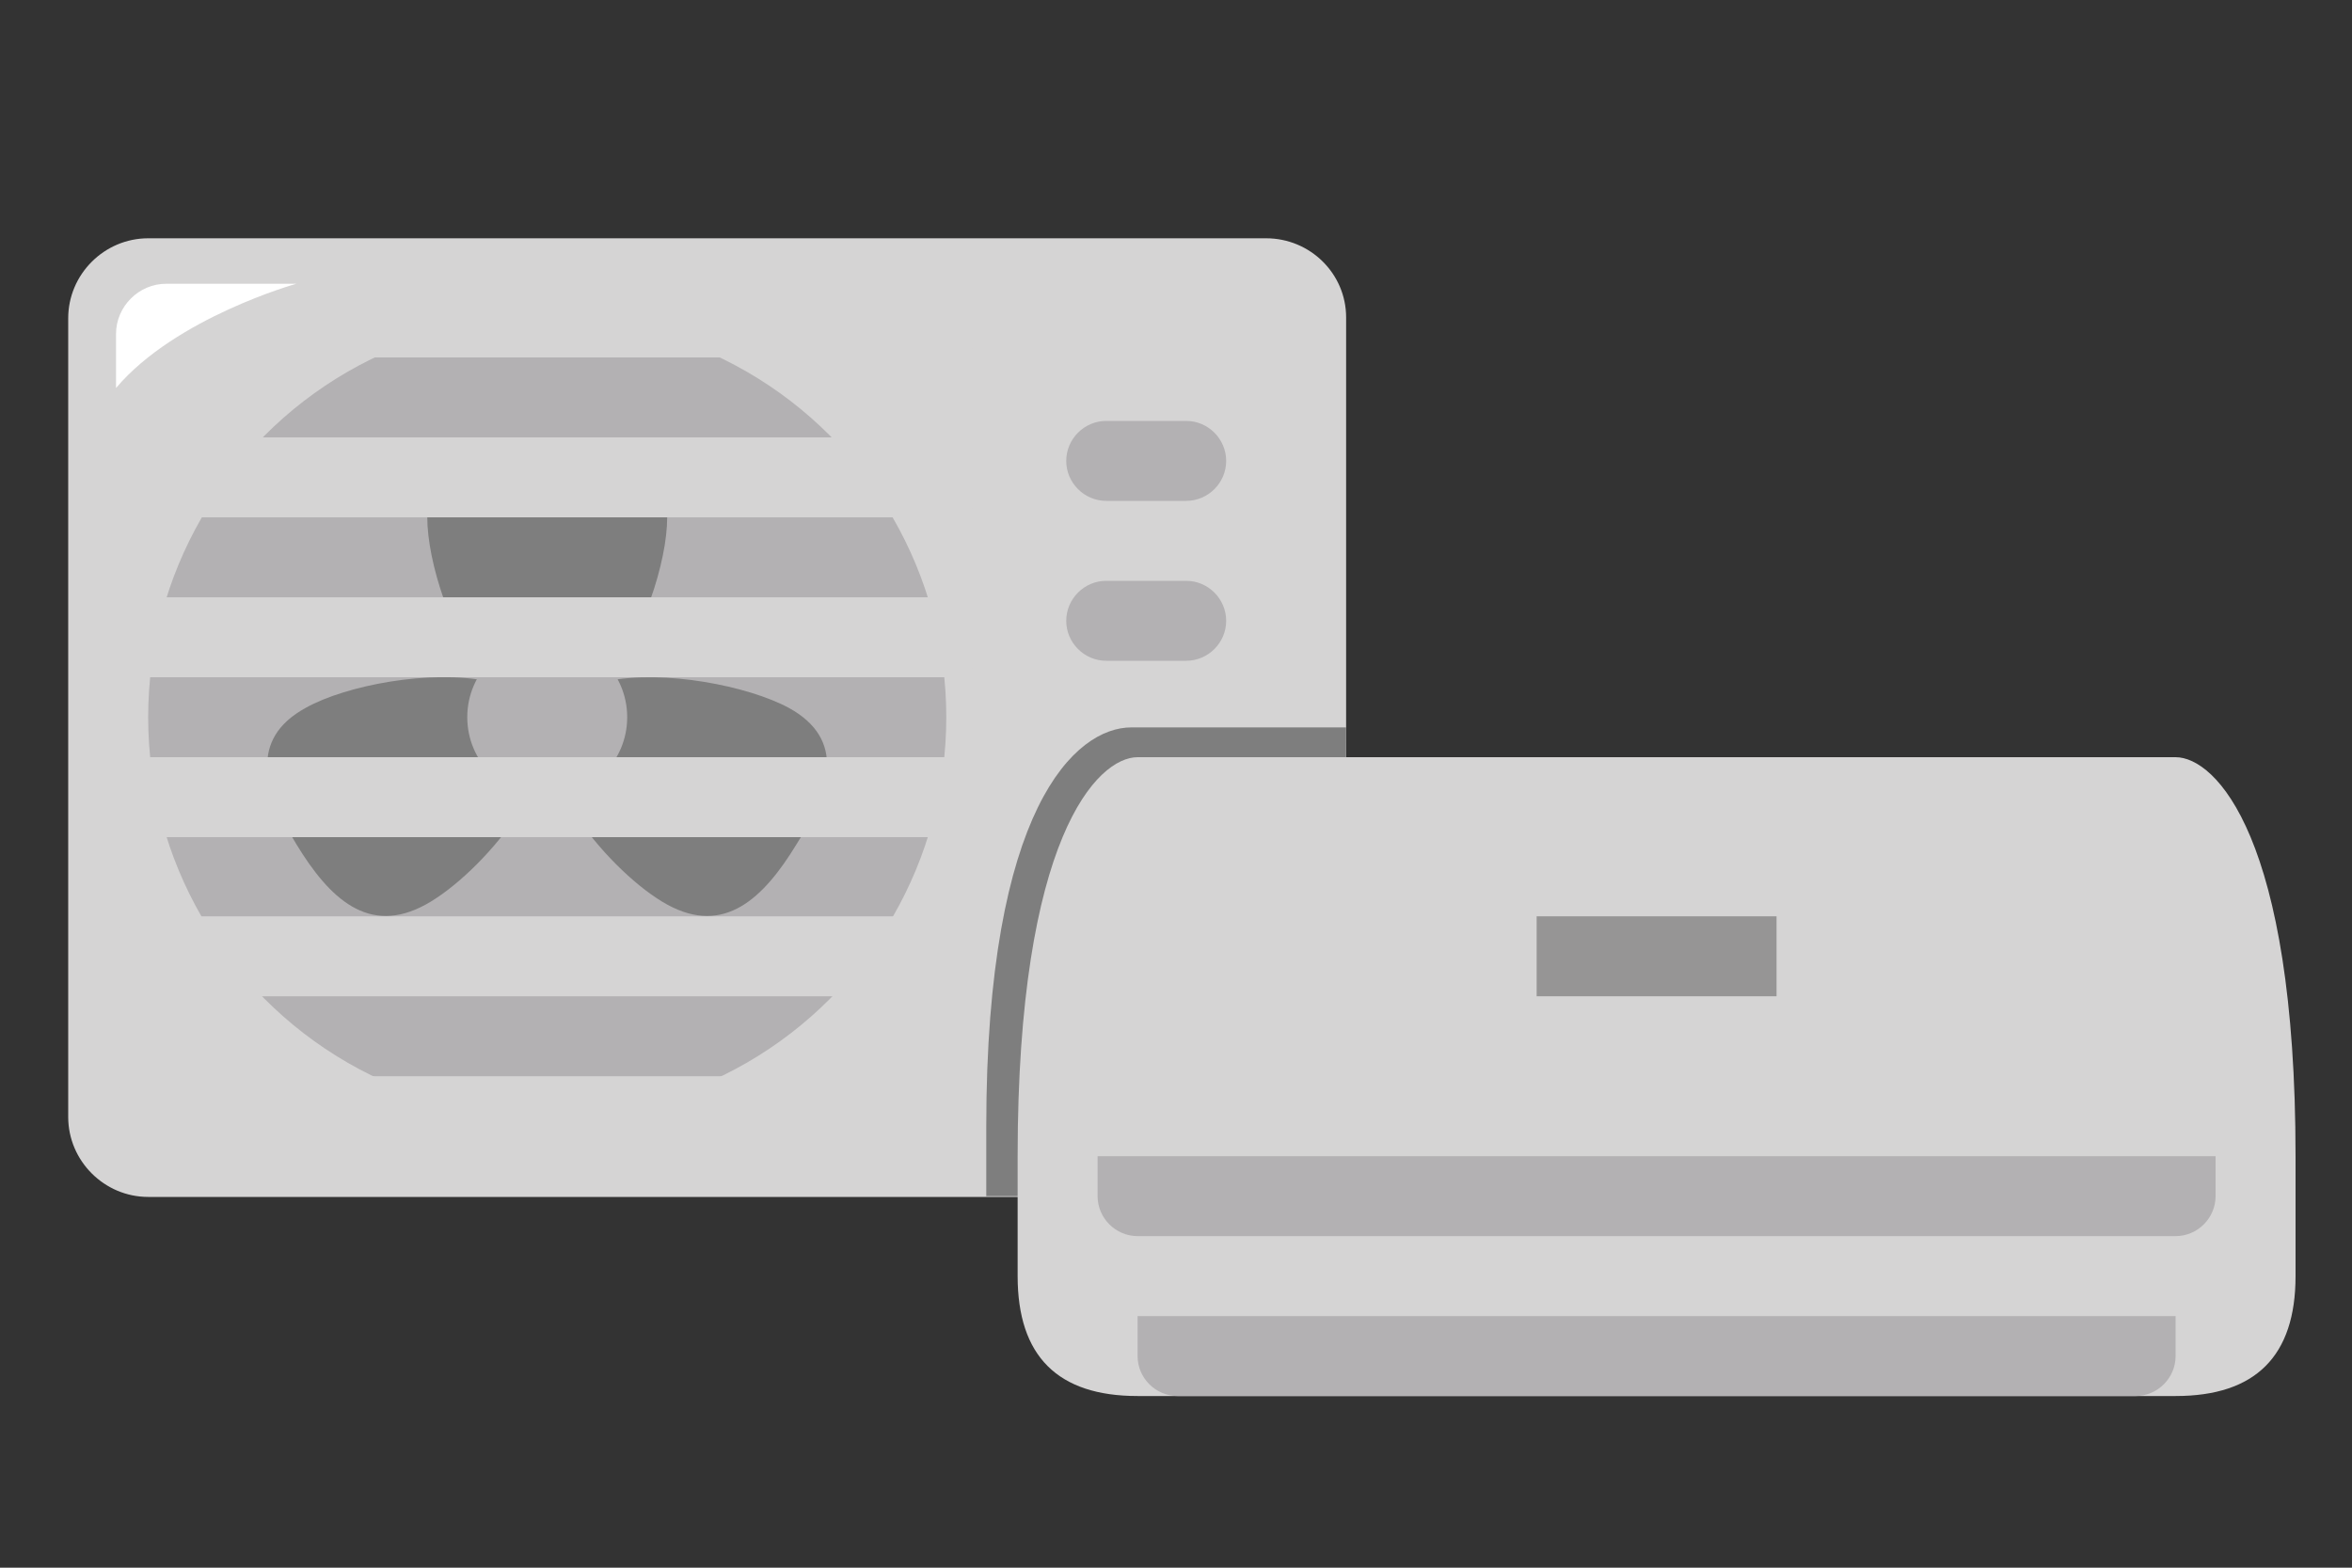 <?xml version="1.0" encoding="utf-8"?>
<!-- Generator: Adobe Illustrator 19.2.1, SVG Export Plug-In . SVG Version: 6.00 Build 0)  -->
<svg version="1.1" id="Layer_1" xmlns="http://www.w3.org/2000/svg" xmlns:xlink="http://www.w3.org/1999/xlink" x="0px" y="0px"
	 viewBox="0 0 300 200" style="enable-background:new 0 0 300 200;" xml:space="preserve">
<rect x="0" y="0" width="300" height="200" fill="#333333" stroke="none"/>
<style type="text/css">
	.st0{fill:#D5D4D4;}
	.st1{fill:#B3B1B3;}
	.st2{fill:#7E7E7E;}
	.st3{fill:#FFFFFF;}
	.st4{fill:#969595;}
</style>
<g>
	<g>
		<g id="Body_43_">
			<g>
				<path class="st0" d="M161.5,30.4H18.9c-5.6,0-10.2,4.6-10.2,10.2v101.9c0,5.6,4.6,10.2,10.2,10.2h142.6
					c5.6,0,10.2-4.6,10.2-10.2v-102C171.7,34.9,167.1,30.4,161.5,30.4z"/>
			</g>
		</g>
		<g id="Vent_10_">
			<g>
				<path class="st1" d="M151.3,74.1h-10.2c-2.8,0-5.1,2.3-5.1,5.1c0,2.8,2.3,5.1,5.1,5.1h10.2c2.8,0,5.1-2.3,5.1-5.1
					C156.4,76.4,154.1,74.1,151.3,74.1z M141.1,63.9h10.2c2.8,0,5.1-2.3,5.1-5.1s-2.3-5.1-5.1-5.1h-10.2c-2.8,0-5.1,2.3-5.1,5.1
					C136,61.6,138.3,63.9,141.1,63.9z"/>
			</g>
		</g>
		<g id="Vent_8_">
			<g>
				<circle class="st1" cx="69.8" cy="91.5" r="50.9"/>
			</g>
		</g>
		<g id="Propeller_4_">
			<g>
				<path class="st2" d="M100.6,90.3c-5.2-2.8-15.9-4.9-23.2-3.4c4.6-5.7,7.7-15.2,7.7-20.9c0-8.4-6.8-10.2-15.3-10.2
					S54.5,57.6,54.5,66c0,5.7,3.1,15.3,7.7,20.9c-7.3-1.5-18,0.5-23.2,3.4c-7.3,4-5.4,10.5-1.2,17.4s9.2,11.7,16.5,7.7
					c7.1-3.9,18-16.9,14.8-24c0.2,0,0.4,0,0.6,0s0.4,0,0.6,0c-3.2,7.1,7.7,20.1,14.8,24c7.3,4,12.3-0.8,16.5-7.7
					C106,100.8,107.9,94.3,100.6,90.3z"/>
			</g>
		</g>
		<g id="Center_4_">
			<g>
				<circle class="st1" cx="69.8" cy="91.5" r="10.2"/>
			</g>
		</g>
		<g id="Grid_4_">
			<g>
				<path class="st0" d="M120.7,55.8H18.9c-2.8,0-5.1,2.3-5.1,5.1s2.3,5.1,5.1,5.1h101.9c2.8,0,5.1-2.3,5.1-5.1
					C125.8,58.1,123.5,55.8,120.7,55.8z M120.7,76.2H18.9c-2.8,0-5.1,2.3-5.1,5.1c0,2.8,2.3,5.1,5.1,5.1h101.9
					c2.8,0,5.1-2.3,5.1-5.1C125.8,78.5,123.5,76.2,120.7,76.2z M120.7,96.6H18.9c-2.8,0-5.1,2.3-5.1,5.1c0,2.8,2.3,5.1,5.1,5.1
					h101.9c2.8,0,5.1-2.3,5.1-5.1C125.8,98.9,123.5,96.6,120.7,96.6z M120.7,116.9H18.9c-2.8,0-5.1,2.3-5.1,5.1
					c0,2.8,2.3,5.1,5.1,5.1h101.9c2.8,0,5.1-2.3,5.1-5.1C125.8,119.2,123.5,116.9,120.7,116.9z M18.9,45.6h101.9
					c2.8,0,5.1-2.3,5.1-5.1s-2.3-5.1-5.1-5.1H18.9c-2.8,0-5.1,2.3-5.1,5.1C13.8,43.4,16,45.6,18.9,45.6z M120.7,137.3H18.9
					c-2.8,0-5.1,2.3-5.1,5.1s2.3,5.1,5.1,5.1h101.9c2.8,0,5.1-2.3,5.1-5.1C125.8,139.6,123.5,137.3,120.7,137.3z"/>
			</g>
		</g>
	</g>
	<path id="XMLID_31_" class="st3" d="M14.8,49.5v-6.9c0-3.5,2.9-6.4,6.4-6.4h16.6C37.8,36.2,22.4,40.5,14.8,49.5z"/>
	<g>
		<g id="Body_40_">
			<g>
				<path class="st2" d="M171.7,92.8h-27.4c-7.1,0-18.5,10.2-18.5,50.9v8.9h45.8L171.7,92.8z"/>
			</g>
		</g>
	</g>
	<g>
		<g id="Body_38_">
			<g>
				<path class="st0" d="M277.5,96.6H145.1c-5.1,0-15.3,10.2-15.3,50.9v15.3c0,10.2,5.1,15.3,15.3,15.3h132.4
					c10.2,0,15.3-5.1,15.3-15.3v-15.3C292.8,106.8,282.6,96.6,277.5,96.6z"/>
			</g>
		</g>
		<g id="Flaps_2_">
			<g>
				<path class="st1" d="M145.1,173c0,2.8,2.3,5.1,5.1,5.1h122.2c2.8,0,5.1-2.3,5.1-5.1s0-5.1,0-5.1H145.1
					C145.1,167.9,145.1,170.2,145.1,173z M140,147.5c0,0,0,2.3,0,5.1s2.3,5.1,5.1,5.1h132.4c2.8,0,5.1-2.3,5.1-5.1s0-5.1,0-5.1H140z
					"/>
			</g>
		</g>
		<g id="Screen_2_">
			<g>
				<rect x="196" y="116.9" class="st4" width="30.6" height="10.2"/>
			</g>
		</g>
	</g>
</g>
</svg>
